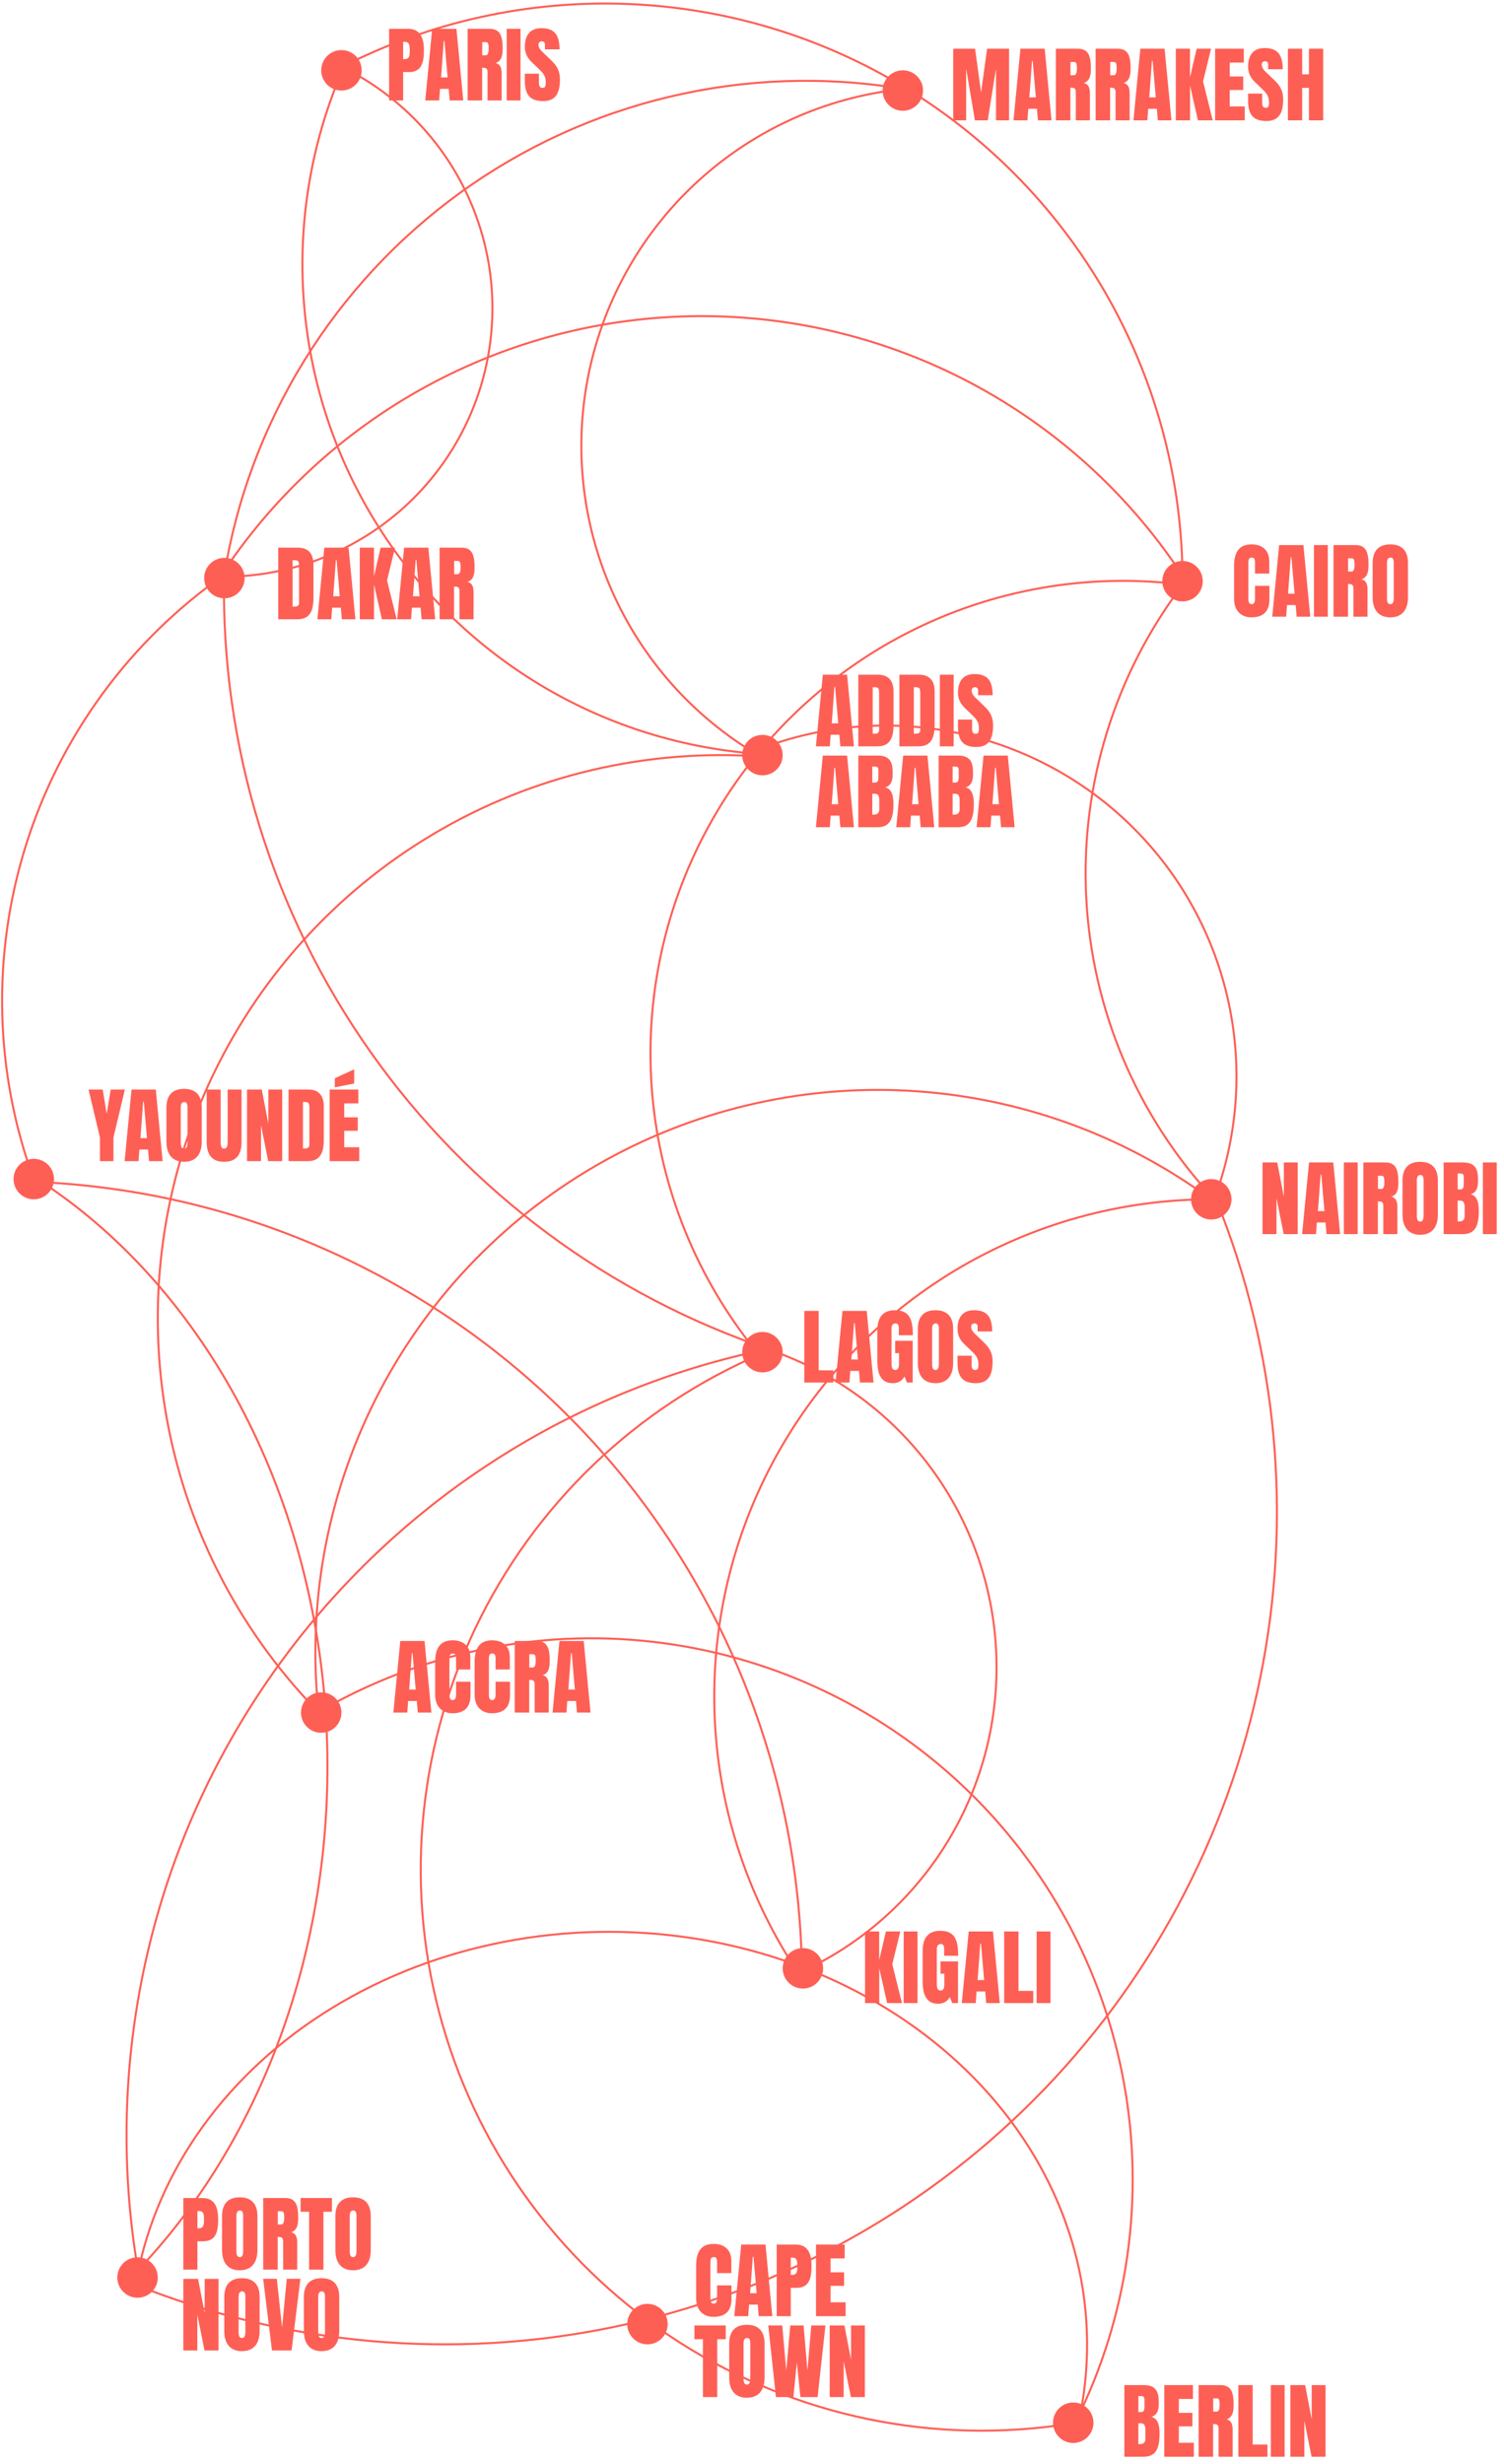 <svg width="279" height="457" viewBox="0 0 279 457" fill="none" xmlns="http://www.w3.org/2000/svg">
<path d="M41.538 106.961C52.737 106.961 63.609 103.186 72.4 96.247C81.19 89.308 87.385 79.609 89.985 68.716C92.585 57.823 91.437 46.371 86.728 36.21C82.019 26.049 74.023 17.772 64.031 12.714" stroke="#FE5F55" stroke-width="0.375"/>
<circle cx="141.44" cy="140.052" r="3.752" transform="rotate(90 141.44 140.052)" fill="#FE5F55"/>
<circle cx="219.366" cy="107.795" r="3.752" transform="rotate(90 219.366 107.795)" fill="#FE5F55"/>
<circle cx="63.339" cy="13.041" r="3.752" transform="rotate(90 63.339 13.041)" fill="#FE5F55"/>
<circle cx="41.625" cy="107.218" r="3.752" transform="rotate(90 41.625 107.218)" fill="#FE5F55"/>
<circle cx="167.48" cy="16.793" r="3.752" transform="rotate(90 167.48 16.793)" fill="#FE5F55"/>
<circle cx="141.44" cy="250.789" r="3.752" transform="rotate(90 141.44 250.789)" fill="#FE5F55"/>
<circle cx="120.107" cy="431.055" r="3.752" transform="rotate(90 120.107 431.055)" fill="#FE5F55"/>
<circle cx="6.266" cy="218.685" r="3.752" transform="rotate(90 6.266 218.685)" fill="#FE5F55"/>
<circle cx="148.943" cy="365.066" r="3.752" transform="rotate(90 148.943 365.066)" fill="#FE5F55"/>
<circle cx="59.587" cy="317.634" r="3.752" transform="rotate(90 59.587 317.634)" fill="#FE5F55"/>
<circle cx="199.092" cy="449.348" r="3.752" transform="rotate(90 199.092 449.348)" fill="#FE5F55"/>
<circle cx="25.517" cy="422.415" r="3.752" transform="rotate(90 25.517 422.415)" fill="#FE5F55"/>
<circle cx="224.699" cy="222.437" r="3.752" transform="rotate(90 224.699 222.437)" fill="#FE5F55"/>
<path d="M166.791 16.367C152.618 14.092 138.136 14.63 124.171 17.951C110.206 21.272 97.033 27.311 85.402 35.723C73.771 44.136 63.911 54.757 56.385 66.979C48.859 79.202 43.814 92.788 41.538 106.96" stroke="#FE5F55" stroke-width="0.375"/>
<path d="M166.79 16.59C152.932 18.184 139.925 24.093 129.607 33.481C119.289 42.869 112.182 55.263 109.291 68.909C106.4 82.556 107.87 96.767 113.494 109.533C119.118 122.299 128.611 132.975 140.633 140.052" stroke="#FE5F55" stroke-width="0.375"/>
<path d="M224.478 222.312C208.127 210.335 188.642 203.38 168.403 202.297C148.164 201.214 128.048 206.05 110.513 216.214C92.977 226.378 78.783 241.43 69.663 259.53C60.544 277.63 56.894 297.995 59.161 318.136" stroke="#FE5F55" stroke-width="0.375"/>
<path d="M141.46 140.339C120.155 138.755 98.876 143.742 80.494 154.627C62.112 165.513 47.51 181.774 38.657 201.218C29.805 220.661 27.128 242.352 30.988 263.364C34.848 284.376 45.058 303.7 60.242 318.728" stroke="#FE5F55" stroke-width="0.375"/>
<path d="M224.699 222.437C207.97 222.437 191.557 226.988 177.218 235.603C162.878 244.217 151.152 256.571 143.296 271.339C135.44 286.108 131.751 302.736 132.622 319.442C133.493 336.148 138.893 352.301 148.243 366.173" stroke="#FE5F55" stroke-width="0.375"/>
<path d="M141.362 251.038C117.987 260.982 99.058 279.133 88.142 302.07C77.227 325.007 75.079 351.145 82.105 375.555C89.13 399.966 104.844 420.964 126.282 434.589C147.721 448.214 173.403 453.526 198.487 449.522" stroke="#FE5F55" stroke-width="0.375"/>
<path d="M149.149 365.488C160.278 360.254 169.605 351.837 175.95 341.301C182.295 330.766 185.374 318.586 184.796 306.301C184.219 294.016 180.012 282.178 172.706 272.284C165.401 262.39 155.326 254.885 143.755 250.717" stroke="#FE5F55" stroke-width="0.375"/>
<path d="M143.104 250.391C113.086 240.372 87.049 221.032 68.785 195.187C50.521 169.342 40.984 138.342 41.562 106.7" stroke="#FE5F55" stroke-width="0.375"/>
<path d="M41.667 106.563C24.156 118.762 11.19 136.429 4.803 156.792C-1.583 177.156 -1.028 199.063 6.381 219.077" stroke="#FE5F55" stroke-width="0.375"/>
<path d="M219.479 108.351C206.841 124.948 200.472 145.475 201.496 166.311C202.52 187.146 210.872 206.95 225.076 222.227" stroke="#FE5F55" stroke-width="0.375"/>
<path d="M225.158 222.664C229.603 210.922 230.555 198.145 227.9 185.874C225.246 173.604 219.098 162.363 210.197 153.508C201.297 144.654 190.025 138.563 177.741 135.971C165.456 133.38 152.685 134.398 140.966 138.902" stroke="#FE5F55" stroke-width="0.375"/>
<path d="M200.054 449.385C202.284 439.421 202.198 429.173 199.798 419.238C197.398 409.303 192.734 399.879 186.076 391.513C179.418 383.148 170.899 376.008 161.015 370.509C151.131 365.01 140.079 361.262 128.501 359.482C116.923 357.703 105.051 357.927 93.575 360.142C82.098 362.358 71.247 366.52 61.651 372.387C52.055 378.254 43.907 385.709 37.68 394.318C31.452 402.927 27.271 412.518 25.377 422.534" stroke="#FE5F55" stroke-width="0.375"/>
<path d="M148.772 367.461C148.772 329.18 133.977 292.38 107.479 264.751C80.981 237.123 44.83 220.805 6.582 219.207" stroke="#FE5F55" stroke-width="0.375"/>
<path d="M219.723 107.314C210.129 92.508 197.014 80.312 181.55 71.817C166.087 63.323 148.759 58.796 131.117 58.641C113.475 58.486 96.07 62.707 80.46 70.928C64.85 79.148 51.522 91.112 41.668 105.746" stroke="#FE5F55" stroke-width="0.375"/>
<path d="M219.317 108.425C201.785 106.207 183.991 109.34 168.271 117.415C152.55 125.489 139.638 138.127 131.228 153.67C122.818 169.213 119.304 186.936 121.145 204.512C122.987 222.088 130.099 238.697 141.548 252.16" stroke="#FE5F55" stroke-width="0.375"/>
<path d="M219.366 107.795C219.366 89.451 214.656 71.415 205.688 55.414C196.72 39.413 183.794 25.982 168.148 16.407C152.501 6.833 134.659 1.436 116.329 0.734C98 0.032 79.797 4.047 63.463 12.396" stroke="#FE5F55" stroke-width="0.375"/>
<path d="M63.706 12.603C57.842 26.035 55.307 40.684 56.319 55.305C57.33 69.926 61.856 84.087 69.514 96.583C77.171 109.08 87.732 119.543 100.3 127.082C112.868 134.622 127.071 139.016 141.701 139.89" stroke="#FE5F55" stroke-width="0.375"/>
<path d="M141.25 250.464C103.396 258.543 70.178 281.051 48.642 313.213C27.107 345.375 18.948 384.662 25.896 422.74" stroke="#FE5F55" stroke-width="0.375"/>
<path d="M199.614 449.008C209.229 429.671 212.355 407.75 208.528 386.497C204.702 365.243 194.127 345.789 178.372 331.02C162.617 316.25 142.522 306.952 121.066 304.505C99.61 302.057 77.936 306.59 59.26 317.432" stroke="#FE5F55" stroke-width="0.375"/>
<path d="M24.82 423.628C52.917 434.944 83.722 437.745 113.399 431.682C143.076 425.619 170.314 410.96 191.72 389.53C213.127 368.101 227.757 340.847 233.788 311.163C239.819 281.48 236.985 250.678 225.639 222.593" stroke="#FE5F55" stroke-width="0.375"/>
<path d="M25.03 421.635C37.694 408.55 47.519 391.859 53.637 373.038C59.754 354.218 61.975 333.848 60.103 313.732C58.231 293.615 52.324 274.371 42.904 257.702C33.485 241.033 20.843 227.454 6.097 218.164" stroke="#FE5F55" stroke-width="0.375"/>
<path d="M208.577 455.653V442.369H212.181C214.114 442.369 214.949 443.235 214.949 445.4V445.987C214.949 447.224 214.5 448.013 213.588 448.261C214.779 448.57 215.104 449.761 215.104 451.354C215.104 453.952 214.516 455.653 212.181 455.653H208.577ZM211.176 453.302L211.438 453.318C212.134 453.318 212.475 452.977 212.475 452.328V450.673C212.475 449.915 212.289 449.451 211.67 449.451H211.176V453.302ZM211.176 447.364H211.717C212.212 447.364 212.304 446.931 212.304 446.389V445.059C212.304 444.626 212.119 444.41 211.732 444.41H211.176V447.364ZM215.978 455.653V442.369H221.298V444.936H218.684V447.518H221.189V450.024H218.684V453.07H221.468V455.653H215.978ZM222.351 455.653V442.369H226.434C228.475 442.369 228.846 443.838 228.846 446.08C228.846 447.534 228.537 448.384 227.532 448.725C228.367 448.895 228.66 449.575 228.66 450.627V455.653H226.047V450.457C226.047 449.668 225.738 449.591 225.042 449.591V455.653H222.351ZM225.057 447.286H225.691C226.047 447.286 226.248 446.9 226.248 446.08C226.248 445.044 226.124 444.827 225.676 444.827H225.057V447.286ZM229.721 455.653V442.369H232.381V453.395H235.118V455.653H229.721ZM235.744 455.653V442.369H238.311V455.653H235.744ZM239.371 455.653V442.369H242.108L243.33 448.725V442.369H245.897V455.653H243.299L241.969 449.003V455.653H239.371Z" fill="#FE5F55"/>
<path d="M72.176 18.629V5.344H75.686C77.898 5.344 78.64 6.875 78.64 9.381C78.64 11.809 78.068 13.371 75.872 13.371H74.789V18.629H72.176ZM74.789 10.974H74.944C75.918 10.974 76.011 10.417 76.011 9.334C76.011 8.329 75.887 7.757 75.083 7.757H74.789V10.974ZM78.888 18.629L80.171 5.344H84.672L85.94 18.629H83.419L83.233 16.479H81.625L81.47 18.629H78.888ZM81.826 14.361H83.032L82.445 7.602H82.321L81.826 14.361ZM86.749 18.629V5.344H90.832C92.874 5.344 93.245 6.814 93.245 9.056C93.245 10.51 92.935 11.36 91.93 11.7C92.765 11.871 93.059 12.551 93.059 13.603V18.629H90.445V13.433C90.445 12.644 90.136 12.567 89.44 12.567V18.629H86.749ZM89.456 10.262H90.09C90.445 10.262 90.647 9.876 90.647 9.056C90.647 8.02 90.523 7.803 90.074 7.803H89.456V10.262ZM93.996 18.629V5.344H96.563V18.629H93.996ZM100.778 18.753C98.35 18.753 97.36 17.608 97.36 14.964V13.665H99.974V15.319C99.974 15.938 100.144 16.309 100.608 16.309C101.087 16.309 101.242 16.046 101.242 15.397C101.242 14.175 100.933 13.726 99.881 12.721L98.69 11.577C97.778 10.726 97.36 9.783 97.36 8.7C97.36 6.427 98.427 5.221 100.422 5.221C102.866 5.221 103.794 6.504 103.794 9.149H101.087V8.236C101.087 7.881 100.855 7.664 100.515 7.664C100.082 7.664 99.896 7.927 99.896 8.298C99.896 8.669 100.051 9.087 100.639 9.644L102.185 11.128C103.098 12.01 103.871 12.907 103.871 14.763C103.871 17.252 103.067 18.753 100.778 18.753Z" fill="#FE5F55"/>
<path d="M149.206 256.417V243.133H151.866V254.16H154.604V256.417H149.206ZM154.997 256.417L156.281 243.133H160.781L162.049 256.417H159.529L159.343 254.268H157.735L157.58 256.417H154.997ZM157.936 252.149H159.142L158.554 245.391H158.431L157.936 252.149ZM165.596 256.541C163.679 256.541 162.751 255.196 162.751 252.458V246.736C162.751 244.278 163.849 243.009 166.014 243.009C168.705 243.009 169.339 244.68 169.339 247.649H166.741V246.458C166.741 245.886 166.632 245.453 166.137 245.453C165.519 245.453 165.38 245.948 165.38 246.443V252.876C165.38 253.603 165.519 254.098 166.076 254.098C166.632 254.098 166.771 253.603 166.771 252.876V250.974H166.06V248.685H169.308V256.417H168.241L167.792 255.304C167.313 256.139 166.586 256.541 165.596 256.541ZM173.535 256.541C171.416 256.541 170.257 255.211 170.257 252.799V246.474C170.257 244.2 171.385 243.009 173.535 243.009C175.685 243.009 176.814 244.2 176.814 246.474V252.799C176.814 255.211 175.654 256.541 173.535 256.541ZM172.916 252.938C172.916 253.773 173.087 254.098 173.566 254.098C173.968 254.098 174.169 253.727 174.169 252.922V246.427C174.169 245.762 173.968 245.453 173.581 245.453C173.133 245.453 172.916 245.778 172.916 246.458V252.938ZM181.041 256.541C178.613 256.541 177.623 255.397 177.623 252.752V251.453H180.236V253.108C180.236 253.727 180.407 254.098 180.87 254.098C181.35 254.098 181.505 253.835 181.505 253.185C181.505 251.964 181.195 251.515 180.144 250.51L178.953 249.366C178.04 248.515 177.623 247.572 177.623 246.489C177.623 244.216 178.69 243.009 180.685 243.009C183.128 243.009 184.056 244.293 184.056 246.938H181.35V246.025C181.35 245.669 181.118 245.453 180.778 245.453C180.345 245.453 180.159 245.716 180.159 246.087C180.159 246.458 180.314 246.876 180.901 247.432L182.448 248.917C183.36 249.799 184.134 250.695 184.134 252.551C184.134 255.041 183.329 256.541 181.041 256.541Z" fill="#FE5F55"/>
<path d="M151.355 138.425L152.638 125.141H157.138L158.407 138.425H155.886L155.7 136.275H154.092L153.937 138.425H151.355ZM154.293 134.157H155.499L154.911 127.398H154.788L154.293 134.157ZM159.216 138.425V125.141H162.866C164.783 125.141 165.758 126.223 165.758 128.265V134.481C165.758 137.002 164.985 138.425 162.789 138.425H159.216ZM161.892 136.074H162.355C162.819 136.074 163.082 135.842 163.082 135.363V128.512C163.082 127.63 162.912 127.46 162.185 127.46H161.892V136.074ZM166.843 138.425V125.141H170.493C172.41 125.141 173.384 126.223 173.384 128.265V134.481C173.384 137.002 172.611 138.425 170.415 138.425H166.843ZM169.518 136.074H169.982C170.446 136.074 170.709 135.842 170.709 135.363V128.512C170.709 127.63 170.539 127.46 169.812 127.46H169.518V136.074ZM174.346 138.425V125.141H176.913V138.425H174.346ZM181.128 138.549C178.7 138.549 177.71 137.404 177.71 134.76V133.461H180.324V135.115C180.324 135.734 180.494 136.105 180.958 136.105C181.437 136.105 181.592 135.842 181.592 135.193C181.592 133.971 181.283 133.523 180.231 132.517L179.04 131.373C178.128 130.522 177.71 129.579 177.71 128.496C177.71 126.223 178.777 125.017 180.772 125.017C183.216 125.017 184.144 126.3 184.144 128.945H181.437V128.033C181.437 127.677 181.205 127.46 180.865 127.46C180.432 127.46 180.247 127.723 180.247 128.094C180.247 128.466 180.401 128.883 180.989 129.44L182.535 130.924C183.448 131.806 184.221 132.703 184.221 134.559C184.221 137.049 183.417 138.549 181.128 138.549ZM151.355 153.425L152.638 140.141H157.138L158.407 153.425H155.886L155.7 151.275H154.092L153.937 153.425H151.355ZM154.293 149.157H155.499L154.911 142.398H154.788L154.293 149.157ZM159.216 153.425V140.141H162.819C164.753 140.141 165.588 141.007 165.588 143.172V143.759C165.588 144.997 165.139 145.785 164.227 146.033C165.418 146.342 165.742 147.533 165.742 149.126C165.742 151.724 165.155 153.425 162.819 153.425H159.216ZM161.814 151.074L162.077 151.09C162.773 151.09 163.113 150.75 163.113 150.1V148.445C163.113 147.687 162.928 147.224 162.309 147.224H161.814V151.074ZM161.814 145.136H162.355C162.85 145.136 162.943 144.703 162.943 144.161V142.831C162.943 142.398 162.758 142.182 162.371 142.182H161.814V145.136ZM166.261 153.425L167.544 140.141H172.044L173.313 153.425H170.792L170.606 151.275H168.998L168.843 153.425H166.261ZM169.199 149.157H170.405L169.818 142.398H169.694L169.199 149.157ZM174.122 153.425V140.141H177.726C179.659 140.141 180.494 141.007 180.494 143.172V143.759C180.494 144.997 180.045 145.785 179.133 146.033C180.324 146.342 180.648 147.533 180.648 149.126C180.648 151.724 180.061 153.425 177.726 153.425H174.122ZM176.72 151.074L176.983 151.09C177.679 151.09 178.019 150.75 178.019 150.1V148.445C178.019 147.687 177.834 147.224 177.215 147.224H176.72V151.074ZM176.72 145.136H177.262C177.756 145.136 177.849 144.703 177.849 144.161V142.831C177.849 142.398 177.664 142.182 177.277 142.182H176.72V145.136ZM181.167 153.425L182.45 140.141H186.951L188.219 153.425H185.698L185.512 151.275H183.904L183.749 153.425H181.167ZM184.105 149.157H185.311L184.724 142.398H184.6L184.105 149.157Z" fill="#FE5F55"/>
<path d="M132.342 429.714C130.424 429.714 129.141 428.446 129.141 426.296V420.172C129.141 417.59 130.099 416.182 132.404 416.182C134.29 416.182 135.667 417.218 135.667 419.306V421.595H133.022V419.631C133.022 418.842 132.837 418.626 132.404 418.626C131.909 418.626 131.785 419.012 131.785 419.6V426.265C131.785 426.992 132.002 427.271 132.404 427.271C132.852 427.271 133.022 426.853 133.022 426.265V423.868H135.698V426.374C135.698 428.709 134.46 429.714 132.342 429.714ZM136.218 429.59L137.501 416.306H142.002L143.27 429.59H140.749L140.563 427.441H138.955L138.8 429.59H136.218ZM139.156 425.322H140.362L139.775 418.564H139.651L139.156 425.322ZM144.079 429.59V416.306H147.59C149.801 416.306 150.544 417.837 150.544 420.342C150.544 422.77 149.971 424.332 147.775 424.332H146.693V429.59H144.079ZM146.693 421.935H146.848C147.822 421.935 147.915 421.378 147.915 420.296C147.915 419.291 147.791 418.719 146.987 418.719H146.693V421.935ZM151.374 429.59V416.306H156.694V418.873H154.08V421.456H156.585V423.961H154.08V427.008H156.864V429.59H151.374ZM130.393 444.59V433.858H128.816V431.306H134.631V433.858H133.053V444.59H130.393ZM138.551 444.714C136.432 444.714 135.272 443.384 135.272 440.972V434.646C135.272 432.373 136.401 431.182 138.551 431.182C140.7 431.182 141.829 432.373 141.829 434.646V440.972C141.829 443.384 140.669 444.714 138.551 444.714ZM137.932 441.111C137.932 441.946 138.102 442.271 138.582 442.271C138.984 442.271 139.185 441.899 139.185 441.095V434.6C139.185 433.935 138.984 433.626 138.597 433.626C138.149 433.626 137.932 433.951 137.932 434.631V441.111ZM143.938 444.59L142.515 431.306H145.113L145.855 439.688L146.597 431.306H149.072L149.783 439.688L150.495 431.306H153.124L151.67 444.59H148.484L147.819 438.188L147.185 444.59H143.938ZM153.911 444.59V431.306H156.648L157.87 437.662V431.306H160.437V444.59H157.839L156.509 437.94V444.59H153.911Z" fill="#FE5F55"/>
<path d="M18.541 215.36V210.983L16.422 202.075H19.052L19.794 206.576L20.536 202.075H23.165L21.047 210.983V215.36H18.541ZM23.116 215.36L24.4 202.075H28.9L30.169 215.36H27.648L27.462 213.21H25.854L25.699 215.36H23.116ZM26.055 211.091H27.261L26.673 204.333H26.55L26.055 211.091ZM34.148 215.483C32.03 215.483 30.87 214.153 30.87 211.741V205.416C30.87 203.143 31.999 201.952 34.148 201.952C36.298 201.952 37.427 203.143 37.427 205.416V211.741C37.427 214.153 36.267 215.483 34.148 215.483ZM33.53 211.88C33.53 212.715 33.7 213.04 34.179 213.04C34.581 213.04 34.782 212.669 34.782 211.865V205.369C34.782 204.704 34.581 204.395 34.195 204.395C33.746 204.395 33.53 204.72 33.53 205.4V211.88ZM41.577 215.483C39.365 215.483 38.344 214.215 38.344 211.803V202.075H40.927V211.695C40.927 212.36 40.974 213.04 41.577 213.04C42.18 213.04 42.226 212.375 42.226 211.695V202.075H44.809V211.803C44.809 214.215 43.788 215.483 41.577 215.483ZM45.824 215.36V202.075H48.561L49.783 208.431V202.075H52.35V215.36H49.752L48.422 208.71V215.36H45.824ZM53.526 215.36V202.075H57.176C59.093 202.075 60.068 203.158 60.068 205.199V211.416C60.068 213.937 59.294 215.36 57.098 215.36H53.526ZM56.201 213.009H56.665C57.129 213.009 57.392 212.777 57.392 212.298V205.447C57.392 204.565 57.222 204.395 56.495 204.395H56.201V213.009ZM61.153 215.36V202.075H66.473V204.643H63.859V207.225H66.364V209.731H63.859V212.777H66.643V215.36H61.153ZM62.111 201.673V199.988L65.699 198.333V200.962L62.111 201.673Z" fill="#FE5F55"/>
<path d="M34.009 420.95V407.666H37.52C39.731 407.666 40.473 409.197 40.473 411.702C40.473 414.13 39.901 415.692 37.705 415.692H36.623V420.95H34.009ZM36.623 413.295H36.777C37.752 413.295 37.844 412.738 37.844 411.655C37.844 410.65 37.721 410.078 36.916 410.078H36.623V413.295ZM44.474 421.074C42.355 421.074 41.195 419.744 41.195 417.331V411.006C41.195 408.733 42.324 407.542 44.474 407.542C46.623 407.542 47.752 408.733 47.752 411.006V417.331C47.752 419.744 46.593 421.074 44.474 421.074ZM43.855 417.47C43.855 418.305 44.025 418.63 44.505 418.63C44.907 418.63 45.108 418.259 45.108 417.455V410.96C45.108 410.295 44.907 409.985 44.52 409.985C44.072 409.985 43.855 410.31 43.855 410.99V417.47ZM48.825 420.95V407.666H52.907C54.949 407.666 55.32 409.135 55.32 411.377C55.32 412.831 55.011 413.681 54.005 414.022C54.84 414.192 55.134 414.872 55.134 415.924V420.95H52.521V415.754C52.521 414.965 52.211 414.888 51.515 414.888V420.95H48.825ZM51.531 412.583H52.165C52.521 412.583 52.722 412.197 52.722 411.377C52.722 410.341 52.598 410.124 52.15 410.124H51.531V412.583ZM57.339 420.95V410.217H55.761V407.666H61.576V410.217H59.999V420.95H57.339ZM65.496 421.074C63.378 421.074 62.218 419.744 62.218 417.331V411.006C62.218 408.733 63.347 407.542 65.496 407.542C67.646 407.542 68.775 408.733 68.775 411.006V417.331C68.775 419.744 67.615 421.074 65.496 421.074ZM64.878 417.47C64.878 418.305 65.048 418.63 65.527 418.63C65.929 418.63 66.13 418.259 66.13 417.455V410.96C66.13 410.295 65.929 409.985 65.543 409.985C65.094 409.985 64.878 410.31 64.878 410.99V417.47ZM34.009 435.95V422.666H36.746L37.968 429.022V422.666H40.535V435.95H37.937L36.607 429.3V435.95H34.009ZM44.882 436.074C42.763 436.074 41.603 434.744 41.603 432.331V426.006C41.603 423.733 42.732 422.542 44.882 422.542C47.031 422.542 48.16 423.733 48.16 426.006V432.331C48.16 434.744 47 436.074 44.882 436.074ZM44.263 432.47C44.263 433.305 44.433 433.63 44.913 433.63C45.315 433.63 45.516 433.259 45.516 432.455V425.96C45.516 425.295 45.315 424.985 44.928 424.985C44.48 424.985 44.263 425.31 44.263 425.99V432.47ZM50.454 435.95L48.815 422.65H51.351L52.325 431.697L53.191 422.65H55.727L54.088 435.95H50.454ZM59.652 436.074C57.533 436.074 56.373 434.744 56.373 432.331V426.006C56.373 423.733 57.502 422.542 59.652 422.542C61.801 422.542 62.93 423.733 62.93 426.006V432.331C62.93 434.744 61.77 436.074 59.652 436.074ZM59.033 432.47C59.033 433.305 59.203 433.63 59.683 433.63C60.085 433.63 60.286 433.259 60.286 432.455V425.96C60.286 425.295 60.085 424.985 59.698 424.985C59.25 424.985 59.033 425.31 59.033 425.99V432.47Z" fill="#FE5F55"/>
<path d="M176.829 22.323V9.039H180.881L181.994 17.142L183.108 9.039H187.19V22.323H184.762V12.751L183.231 22.323H180.85L179.226 12.751V22.323H176.829ZM188.011 22.323L189.295 9.039H193.795L195.063 22.323H192.543L192.357 20.174H190.749L190.594 22.323H188.011ZM190.95 18.055H192.156L191.568 11.297H191.445L190.95 18.055ZM195.873 22.323V9.039H199.956C201.997 9.039 202.368 10.508 202.368 12.751C202.368 14.204 202.059 15.055 201.054 15.395C201.889 15.565 202.183 16.246 202.183 17.297V22.323H199.569V17.127C199.569 16.338 199.26 16.261 198.564 16.261V22.323H195.873ZM198.579 13.957H199.213C199.569 13.957 199.77 13.57 199.77 12.751C199.77 11.714 199.646 11.498 199.198 11.498H198.579V13.957ZM203.243 22.323V9.039H207.326C209.367 9.039 209.738 10.508 209.738 12.751C209.738 14.204 209.429 15.055 208.424 15.395C209.259 15.565 209.553 16.246 209.553 17.297V22.323H206.939V17.127C206.939 16.338 206.63 16.261 205.934 16.261V22.323H203.243ZM205.949 13.957H206.583C206.939 13.957 207.14 13.57 207.14 12.751C207.14 11.714 207.016 11.498 206.568 11.498H205.949V13.957ZM210.257 22.323L211.541 9.039H216.041L217.309 22.323H214.788L214.603 20.174H212.995L212.84 22.323H210.257ZM213.196 18.055H214.402L213.814 11.297H213.69L213.196 18.055ZM218.119 22.323V9.039H220.748V14.359L221.985 9.039H224.66L223.176 15.117L224.97 22.323H222.217L220.763 15.89V22.323H218.119ZM225.413 22.323V9.039H230.733V11.606H228.12V14.189H230.625V16.694H228.12V19.741H230.903V22.323H225.413ZM234.941 22.447C232.513 22.447 231.524 21.303 231.524 18.658V17.359H234.137V19.014C234.137 19.632 234.307 20.003 234.771 20.003C235.251 20.003 235.405 19.741 235.405 19.091C235.405 17.869 235.096 17.421 234.044 16.416L232.854 15.271C231.941 14.421 231.524 13.477 231.524 12.395C231.524 10.121 232.591 8.915 234.586 8.915C237.029 8.915 237.957 10.199 237.957 12.843H235.251V11.931C235.251 11.575 235.019 11.359 234.678 11.359C234.245 11.359 234.06 11.622 234.06 11.993C234.06 12.364 234.215 12.781 234.802 13.338L236.349 14.823C237.261 15.704 238.034 16.601 238.034 18.457C238.034 20.947 237.23 22.447 234.941 22.447ZM238.915 22.323V9.039H241.559V13.787H242.812V9.039H245.456V22.323H242.812V16.292H241.559V22.323H238.915Z" fill="#FE5F55"/>
<path d="M160.468 371.514V358.23H163.097V363.55L164.334 358.23H167.009L165.525 364.308L167.318 371.514H164.566L163.112 365.081V371.514H160.468ZM167.638 371.514V358.23H170.205V371.514H167.638ZM174.003 371.638C172.085 371.638 171.158 370.293 171.158 367.555V361.833C171.158 359.374 172.256 358.106 174.421 358.106C177.111 358.106 177.746 359.777 177.746 362.746H175.147V361.555C175.147 360.983 175.039 360.55 174.544 360.55C173.926 360.55 173.787 361.045 173.787 361.54V367.973C173.787 368.7 173.926 369.195 174.482 369.195C175.039 369.195 175.178 368.7 175.178 367.973V366.071H174.467V363.782H177.715V371.514H176.648L176.199 370.401C175.72 371.236 174.993 371.638 174.003 371.638ZM178.416 371.514L179.7 358.23H184.2L185.468 371.514H182.947L182.762 369.365H181.153L180.999 371.514H178.416ZM181.354 367.246H182.561L181.973 360.488H181.849L181.354 367.246ZM186.278 371.514V358.23H188.938V369.257H191.675V371.514H186.278ZM192.301 371.514V358.23H194.868V371.514H192.301Z" fill="#FE5F55"/>
<path d="M72.971 317.638L74.254 304.354H78.755L80.023 317.638H77.502L77.316 315.488H75.708L75.553 317.638H72.971ZM75.909 313.37H77.115L76.528 306.611H76.404L75.909 313.37ZM83.925 317.762C82.008 317.762 80.724 316.494 80.724 314.344V308.22C80.724 305.637 81.683 304.23 83.987 304.23C85.874 304.23 87.25 305.266 87.25 307.354V309.643H84.606V307.679C84.606 306.89 84.42 306.673 83.987 306.673C83.492 306.673 83.369 307.06 83.369 307.648V314.313C83.369 315.04 83.585 315.318 83.987 315.318C84.436 315.318 84.606 314.901 84.606 314.313V311.916H87.281V314.421C87.281 316.756 86.044 317.762 83.925 317.762ZM91.25 317.762C89.332 317.762 88.049 316.494 88.049 314.344V308.22C88.049 305.637 89.008 304.23 91.312 304.23C93.198 304.23 94.575 305.266 94.575 307.354V309.643H91.93V307.679C91.93 306.89 91.745 306.673 91.312 306.673C90.817 306.673 90.693 307.06 90.693 307.648V314.313C90.693 315.04 90.91 315.318 91.312 315.318C91.76 315.318 91.93 314.901 91.93 314.313V311.916H94.606V314.421C94.606 316.756 93.369 317.762 91.25 317.762ZM95.482 317.638V304.354H99.564C101.606 304.354 101.977 305.823 101.977 308.065C101.977 309.519 101.668 310.369 100.662 310.71C101.497 310.88 101.791 311.56 101.791 312.612V317.638H99.178V312.442C99.178 311.653 98.868 311.576 98.172 311.576V317.638H95.482ZM98.188 309.271H98.822C99.178 309.271 99.379 308.885 99.379 308.065C99.379 307.029 99.255 306.813 98.807 306.813H98.188V309.271ZM102.496 317.638L103.78 304.354H108.28L109.548 317.638H107.027L106.842 315.488H105.233L105.079 317.638H102.496ZM105.434 313.37H106.641L106.053 306.611H105.929L105.434 313.37Z" fill="#FE5F55"/>
<path d="M51.608 114.861V101.576H55.258C57.175 101.576 58.15 102.659 58.15 104.7V110.917C58.15 113.438 57.376 114.861 55.18 114.861H51.608ZM54.283 112.51H54.747C55.211 112.51 55.474 112.278 55.474 111.799V104.948C55.474 104.066 55.304 103.896 54.577 103.896H54.283V112.51ZM58.879 114.861L60.163 101.576H64.663L65.931 114.861H63.41L63.225 112.711H61.616L61.462 114.861H58.879ZM61.817 110.592H63.024L62.436 103.834H62.312L61.817 110.592ZM66.741 114.861V101.576H69.37V106.896L70.607 101.576H73.282L71.798 107.654L73.591 114.861H70.839L69.385 108.427V114.861H66.741ZM73.679 114.861L74.963 101.576H79.463L80.731 114.861H78.211L78.025 112.711H76.417L76.262 114.861H73.679ZM76.618 110.592H77.824L77.236 103.834H77.112L76.618 110.592ZM81.541 114.861V101.576H85.624C87.665 101.576 88.036 103.045 88.036 105.288C88.036 106.742 87.727 107.592 86.722 107.932C87.557 108.102 87.851 108.783 87.851 109.835V114.861H85.237V109.664C85.237 108.876 84.928 108.798 84.232 108.798V114.861H81.541ZM84.247 106.494H84.881C85.237 106.494 85.438 106.107 85.438 105.288C85.438 104.252 85.314 104.035 84.866 104.035H84.247V106.494Z" fill="#FE5F55"/>
<path d="M232.13 114.501C230.213 114.501 228.929 113.233 228.929 111.083V104.959C228.929 102.377 229.888 100.969 232.192 100.969C234.079 100.969 235.455 102.005 235.455 104.093V106.382H232.811V104.418C232.811 103.629 232.625 103.413 232.192 103.413C231.697 103.413 231.574 103.799 231.574 104.387V111.052C231.574 111.779 231.79 112.058 232.192 112.058C232.641 112.058 232.811 111.64 232.811 111.052V108.655H235.486V111.161C235.486 113.496 234.249 114.501 232.13 114.501ZM236.006 114.377L237.29 101.093H241.79L243.058 114.377H240.538L240.352 112.228H238.744L238.589 114.377H236.006ZM238.945 110.109H240.151L239.563 103.351H239.44L238.945 110.109ZM243.744 114.377V101.093H246.311V114.377H243.744ZM247.372 114.377V101.093H251.454C253.496 101.093 253.867 102.562 253.867 104.805C253.867 106.258 253.558 107.109 252.552 107.449C253.388 107.619 253.681 108.3 253.681 109.351V114.377H251.068V109.181C251.068 108.392 250.758 108.315 250.063 108.315V114.377H247.372ZM250.078 106.011H250.712C251.068 106.011 251.269 105.624 251.269 104.805C251.269 103.768 251.145 103.552 250.697 103.552H250.078V106.011ZM257.912 114.501C255.793 114.501 254.633 113.171 254.633 110.759V104.433C254.633 102.16 255.762 100.969 257.912 100.969C260.062 100.969 261.191 102.16 261.191 104.433V110.759C261.191 113.171 260.031 114.501 257.912 114.501ZM257.293 110.898C257.293 111.733 257.463 112.058 257.943 112.058C258.345 112.058 258.546 111.686 258.546 110.882V104.387C258.546 103.722 258.345 103.413 257.958 103.413C257.51 103.413 257.293 103.737 257.293 104.418V110.898Z" fill="#FE5F55"/>
<path d="M234.2 228.891V215.607H236.938L238.159 221.963V215.607H240.727V228.891H238.129L236.799 222.242V228.891H234.2ZM241.547 228.891L242.831 215.607H247.331L248.599 228.891H246.078L245.893 226.742H244.284L244.13 228.891H241.547ZM244.485 224.623H245.692L245.104 217.865H244.98L244.485 224.623ZM249.285 228.891V215.607H251.852V228.891H249.285ZM252.912 228.891V215.607H256.995C259.036 215.607 259.408 217.076 259.408 219.319C259.408 220.772 259.098 221.623 258.093 221.963C258.928 222.133 259.222 222.814 259.222 223.865V228.891H256.608V223.695C256.608 222.907 256.299 222.829 255.603 222.829V228.891H252.912ZM255.619 220.525H256.253C256.608 220.525 256.809 220.138 256.809 219.319C256.809 218.283 256.686 218.066 256.237 218.066H255.619V220.525ZM263.453 229.015C261.334 229.015 260.174 227.685 260.174 225.273V218.948C260.174 216.674 261.303 215.483 263.453 215.483C265.602 215.483 266.731 216.674 266.731 218.948V225.273C266.731 227.685 265.571 229.015 263.453 229.015ZM262.834 225.412C262.834 226.247 263.004 226.572 263.484 226.572C263.886 226.572 264.087 226.201 264.087 225.396V218.901C264.087 218.236 263.886 217.927 263.499 217.927C263.051 217.927 262.834 218.252 262.834 218.932V225.412ZM267.803 228.891V215.607H271.407C273.34 215.607 274.175 216.473 274.175 218.638V219.226C274.175 220.463 273.726 221.252 272.814 221.499C274.005 221.809 274.329 222.999 274.329 224.592C274.329 227.19 273.742 228.891 271.407 228.891H267.803ZM270.401 226.541L270.664 226.556C271.36 226.556 271.7 226.216 271.7 225.567V223.912C271.7 223.154 271.515 222.69 270.896 222.69H270.401V226.541ZM270.401 220.602H270.943C271.438 220.602 271.53 220.169 271.53 219.628V218.298C271.53 217.865 271.345 217.649 270.958 217.649H270.401V220.602ZM275.08 228.891V215.607H277.647V228.891H275.08Z" fill="#FE5F55"/>
</svg>
